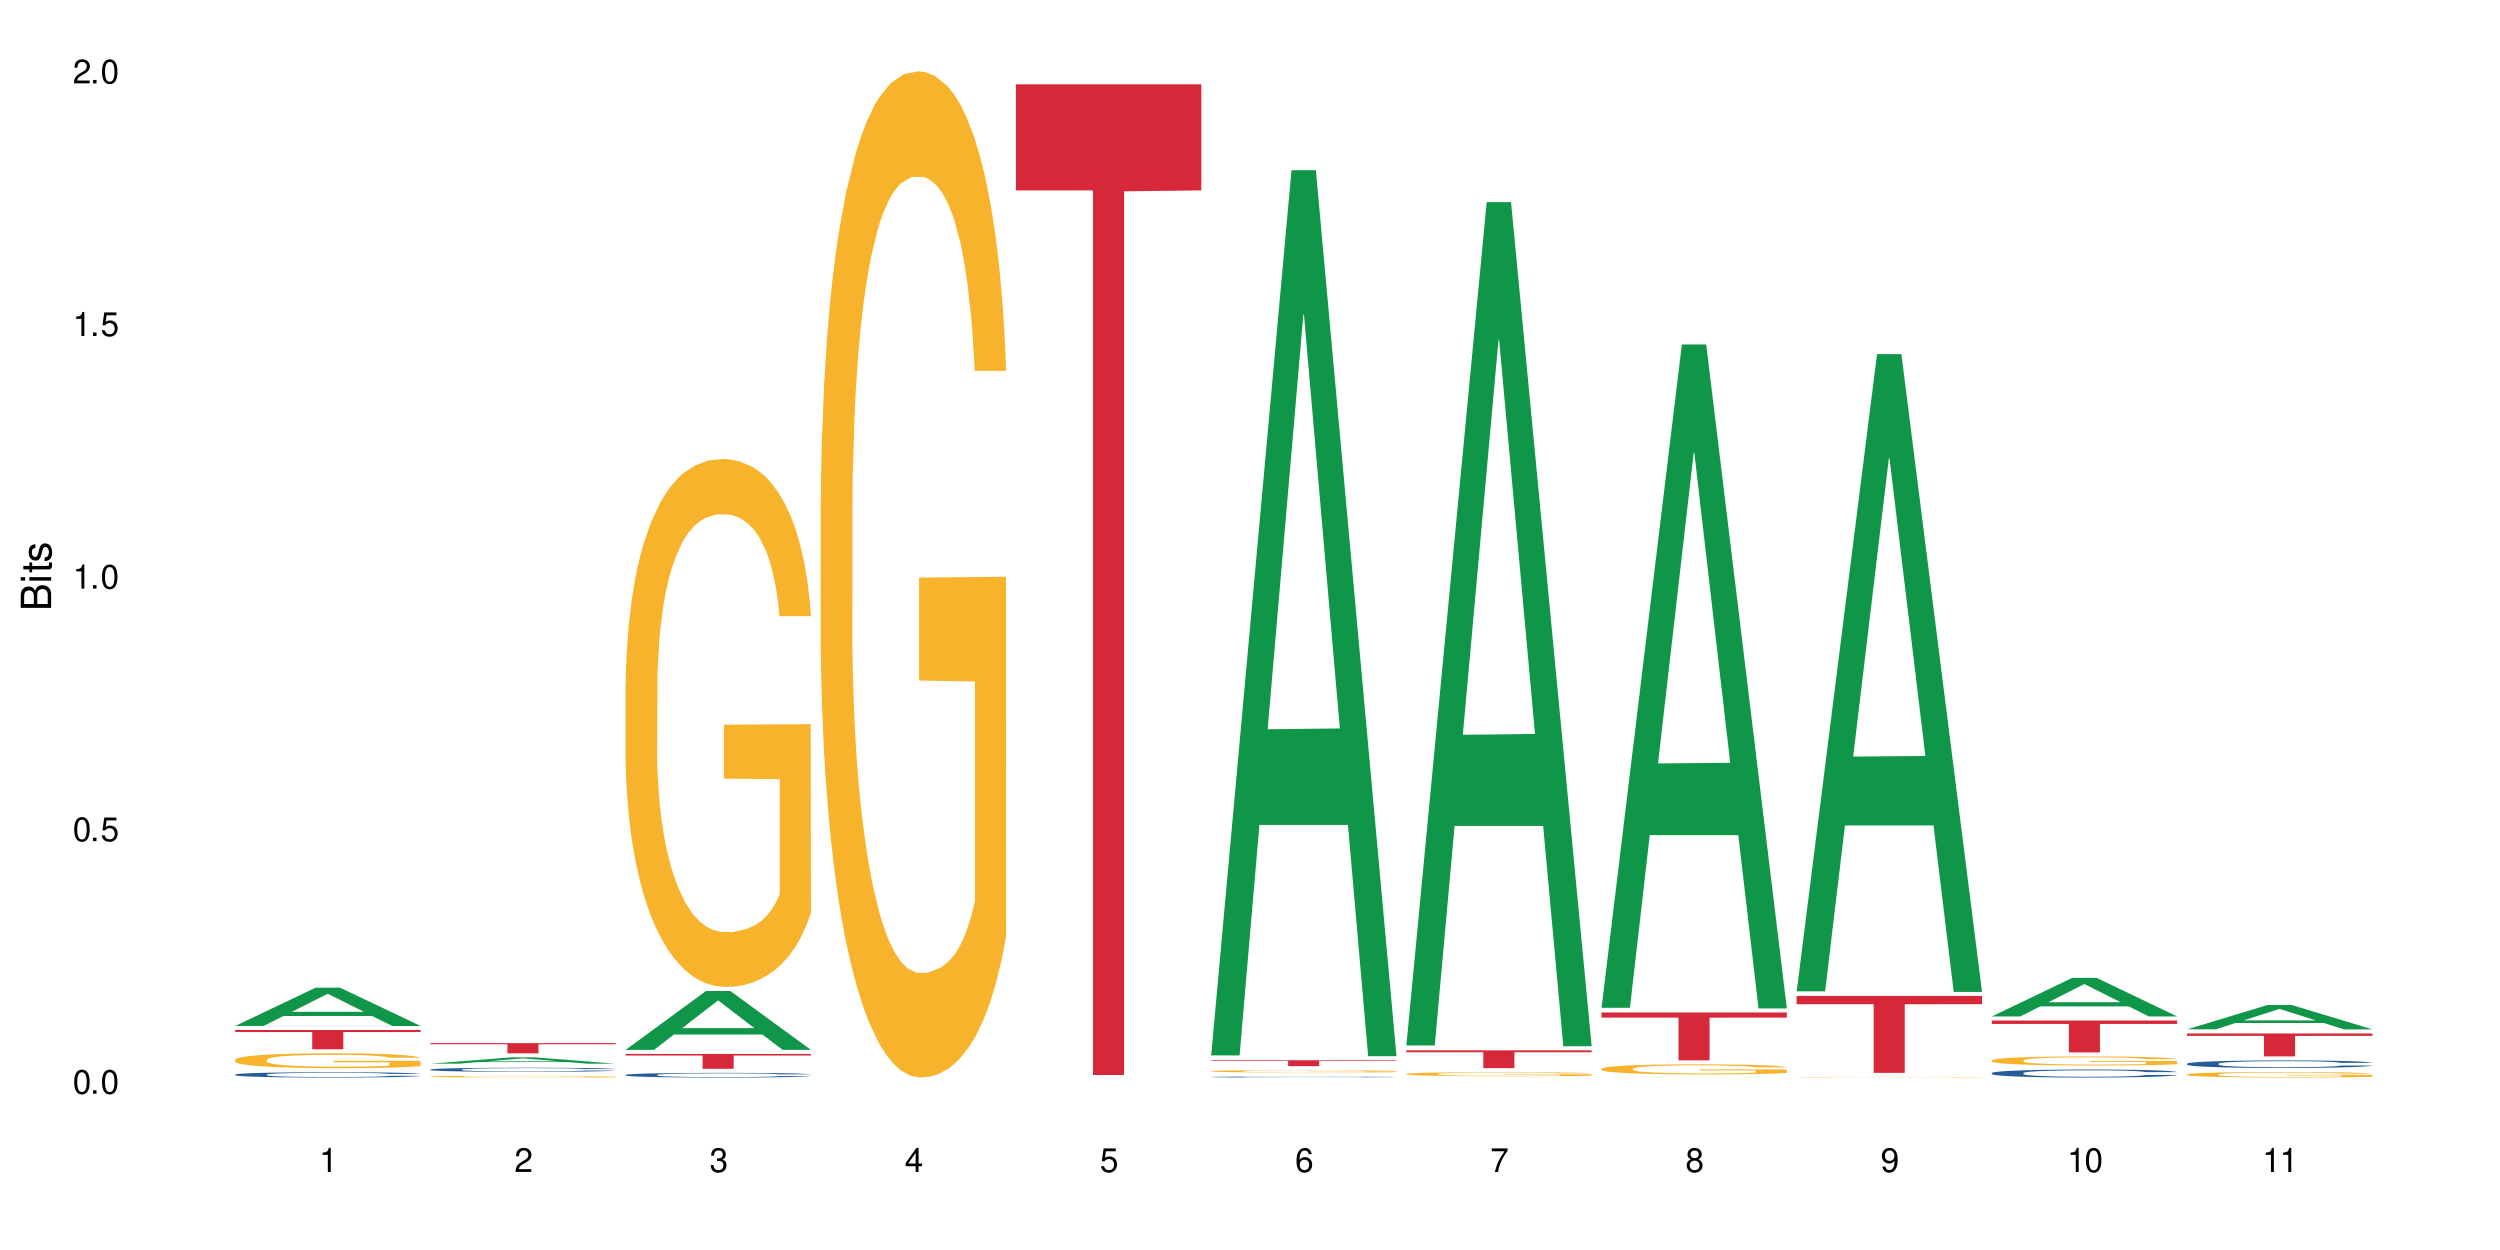 <?xml version="1.0" encoding="UTF-8"?>
<svg xmlns="http://www.w3.org/2000/svg" xmlns:xlink="http://www.w3.org/1999/xlink" width="720" height="360" viewBox="0 0 720 360">
<defs>
<g>
<g id="glyph-0-0">
</g>
<g id="glyph-0-1">
<path d="M 2.641 -6.938 C 2 -6.938 1.422 -6.656 1.078 -6.172 C 0.641 -5.562 0.406 -4.641 0.406 -3.359 C 0.406 -1.016 1.188 0.219 2.641 0.219 C 4.078 0.219 4.859 -1.016 4.859 -3.297 C 4.859 -4.641 4.656 -5.547 4.203 -6.172 C 3.844 -6.656 3.281 -6.938 2.641 -6.938 Z M 2.641 -6.188 C 3.547 -6.188 4 -5.25 4 -3.375 C 4 -1.406 3.562 -0.484 2.625 -0.484 C 1.734 -0.484 1.281 -1.438 1.281 -3.344 C 1.281 -5.25 1.734 -6.188 2.641 -6.188 Z M 2.641 -6.188 "/>
</g>
<g id="glyph-0-2">
<path d="M 1.828 -1 L 0.828 -1 L 0.828 0 L 1.828 0 Z M 1.828 -1 "/>
</g>
<g id="glyph-0-3">
<path d="M 4.562 -6.797 L 1.062 -6.797 L 0.547 -3.094 L 1.328 -3.094 C 1.719 -3.562 2.047 -3.734 2.578 -3.734 C 3.484 -3.734 4.062 -3.109 4.062 -2.094 C 4.062 -1.125 3.484 -0.531 2.578 -0.531 C 1.828 -0.531 1.375 -0.906 1.188 -1.672 L 0.328 -1.672 C 0.453 -1.109 0.547 -0.844 0.75 -0.594 C 1.125 -0.078 1.828 0.219 2.594 0.219 C 3.969 0.219 4.922 -0.781 4.922 -2.219 C 4.922 -3.562 4.031 -4.484 2.719 -4.484 C 2.25 -4.484 1.859 -4.359 1.469 -4.062 L 1.734 -5.969 L 4.562 -5.969 Z M 4.562 -6.797 "/>
</g>
<g id="glyph-0-4">
<path d="M 2.484 -4.938 L 2.484 0 L 3.328 0 L 3.328 -6.938 L 2.766 -6.938 C 2.469 -5.875 2.281 -5.734 0.984 -5.562 L 0.984 -4.938 Z M 2.484 -4.938 "/>
</g>
<g id="glyph-0-5">
<path d="M 4.859 -0.828 L 1.281 -0.828 C 1.359 -1.406 1.672 -1.781 2.5 -2.281 L 3.469 -2.828 C 4.406 -3.344 4.906 -4.062 4.906 -4.906 C 4.906 -5.484 4.672 -6.031 4.266 -6.406 C 3.859 -6.766 3.375 -6.938 2.719 -6.938 C 1.859 -6.938 1.219 -6.625 0.844 -6.031 C 0.609 -5.672 0.5 -5.234 0.484 -4.531 L 1.328 -4.531 C 1.359 -5.016 1.406 -5.281 1.531 -5.516 C 1.75 -5.938 2.188 -6.203 2.703 -6.203 C 3.469 -6.203 4.031 -5.641 4.031 -4.891 C 4.031 -4.344 3.719 -3.859 3.125 -3.516 L 2.234 -3 C 0.812 -2.172 0.406 -1.531 0.328 -0.016 L 4.859 -0.016 Z M 4.859 -0.828 "/>
</g>
<g id="glyph-0-6">
<path d="M 2.125 -3.188 L 2.578 -3.188 C 3.5 -3.188 3.984 -2.766 3.984 -1.922 C 3.984 -1.062 3.469 -0.531 2.594 -0.531 C 1.656 -0.531 1.203 -1 1.156 -2.016 L 0.312 -2.016 C 0.344 -1.453 0.438 -1.094 0.609 -0.781 C 0.953 -0.109 1.625 0.219 2.547 0.219 C 3.953 0.219 4.859 -0.625 4.859 -1.938 C 4.859 -2.828 4.516 -3.297 3.703 -3.594 C 4.344 -3.844 4.656 -4.328 4.656 -5.031 C 4.656 -6.219 3.875 -6.938 2.578 -6.938 C 1.203 -6.938 0.484 -6.172 0.453 -4.703 L 1.297 -4.703 C 1.312 -5.125 1.344 -5.359 1.453 -5.578 C 1.641 -5.969 2.062 -6.203 2.594 -6.203 C 3.344 -6.203 3.797 -5.75 3.797 -5 C 3.797 -4.516 3.609 -4.219 3.25 -4.047 C 3.016 -3.953 2.703 -3.922 2.125 -3.906 Z M 2.125 -3.188 "/>
</g>
<g id="glyph-0-7">
<path d="M 3.141 -1.672 L 3.141 0 L 3.984 0 L 3.984 -1.672 L 4.984 -1.672 L 4.984 -2.438 L 3.984 -2.438 L 3.984 -6.938 L 3.359 -6.938 L 0.266 -2.578 L 0.266 -1.672 Z M 3.141 -2.438 L 1 -2.438 L 3.141 -5.5 Z M 3.141 -2.438 "/>
</g>
<g id="glyph-0-8">
<path d="M 4.781 -5.125 C 4.609 -6.266 3.891 -6.938 2.844 -6.938 C 2.094 -6.938 1.422 -6.578 1.031 -5.953 C 0.594 -5.266 0.406 -4.422 0.406 -3.172 C 0.406 -2 0.578 -1.25 0.984 -0.641 C 1.359 -0.078 1.953 0.219 2.703 0.219 C 3.984 0.219 4.922 -0.75 4.922 -2.094 C 4.922 -3.375 4.062 -4.281 2.844 -4.281 C 2.172 -4.281 1.641 -4.031 1.281 -3.516 C 1.281 -5.234 1.828 -6.188 2.797 -6.188 C 3.391 -6.188 3.797 -5.797 3.938 -5.125 Z M 2.734 -3.531 C 3.547 -3.531 4.062 -2.953 4.062 -2.031 C 4.062 -1.156 3.484 -0.531 2.703 -0.531 C 1.922 -0.531 1.328 -1.188 1.328 -2.078 C 1.328 -2.938 1.906 -3.531 2.734 -3.531 Z M 2.734 -3.531 "/>
</g>
<g id="glyph-0-9">
<path d="M 4.984 -6.797 L 0.438 -6.797 L 0.438 -5.969 L 4.109 -5.969 C 2.5 -3.656 1.828 -2.234 1.328 0 L 2.219 0 C 2.594 -2.172 3.453 -4.047 4.984 -6.094 Z M 4.984 -6.797 "/>
</g>
<g id="glyph-0-10">
<path d="M 3.75 -3.656 C 4.469 -4.094 4.688 -4.438 4.688 -5.078 C 4.688 -6.172 3.844 -6.938 2.641 -6.938 C 1.438 -6.938 0.594 -6.172 0.594 -5.094 C 0.594 -4.438 0.812 -4.094 1.516 -3.656 C 0.734 -3.266 0.359 -2.703 0.359 -1.922 C 0.359 -0.656 1.281 0.219 2.641 0.219 C 3.984 0.219 4.922 -0.656 4.922 -1.922 C 4.922 -2.703 4.531 -3.266 3.75 -3.656 Z M 2.641 -6.188 C 3.359 -6.188 3.812 -5.75 3.812 -5.062 C 3.812 -4.406 3.344 -3.984 2.641 -3.984 C 1.922 -3.984 1.453 -4.406 1.453 -5.078 C 1.453 -5.75 1.922 -6.188 2.641 -6.188 Z M 2.641 -3.266 C 3.484 -3.266 4.062 -2.719 4.062 -1.906 C 4.062 -1.078 3.484 -0.531 2.625 -0.531 C 1.797 -0.531 1.219 -1.094 1.219 -1.906 C 1.219 -2.719 1.781 -3.266 2.641 -3.266 Z M 2.641 -3.266 "/>
</g>
<g id="glyph-0-11">
<path d="M 0.516 -1.578 C 0.672 -0.453 1.406 0.219 2.438 0.219 C 3.188 0.219 3.859 -0.141 4.266 -0.766 C 4.688 -1.453 4.891 -2.297 4.891 -3.547 C 4.891 -4.719 4.703 -5.453 4.312 -6.078 C 3.938 -6.641 3.344 -6.938 2.594 -6.938 C 1.297 -6.938 0.359 -5.969 0.359 -4.625 C 0.359 -3.344 1.234 -2.453 2.453 -2.453 C 3.094 -2.453 3.578 -2.672 4.016 -3.203 C 4 -1.484 3.469 -0.531 2.5 -0.531 C 1.906 -0.531 1.484 -0.906 1.359 -1.578 Z M 2.578 -6.203 C 3.375 -6.203 3.969 -5.531 3.969 -4.641 C 3.969 -3.797 3.391 -3.188 2.547 -3.188 C 1.734 -3.188 1.234 -3.766 1.234 -4.688 C 1.234 -5.562 1.797 -6.203 2.578 -6.203 Z M 2.578 -6.203 "/>
</g>
<g id="glyph-1-0">
</g>
<g id="glyph-1-1">
<path d="M 0 -0.953 L 0 -4.891 C 0 -5.719 -0.234 -6.344 -0.734 -6.797 C -1.188 -7.234 -1.812 -7.469 -2.5 -7.469 C -3.547 -7.469 -4.188 -7 -4.625 -5.875 C -4.984 -6.688 -5.625 -7.094 -6.531 -7.094 C -7.172 -7.094 -7.734 -6.859 -8.141 -6.391 C -8.562 -5.922 -8.75 -5.344 -8.75 -4.5 L -8.75 -0.953 Z M -4.984 -2.062 L -7.766 -2.062 L -7.766 -4.219 C -7.766 -4.844 -7.688 -5.203 -7.453 -5.5 C -7.219 -5.812 -6.859 -5.969 -6.375 -5.969 C -5.891 -5.969 -5.531 -5.812 -5.297 -5.5 C -5.062 -5.203 -4.984 -4.844 -4.984 -4.219 Z M -0.984 -2.062 L -4 -2.062 L -4 -4.781 C -4 -5.766 -3.438 -6.359 -2.484 -6.359 C -1.547 -6.359 -0.984 -5.766 -0.984 -4.781 Z M -0.984 -2.062 "/>
</g>
<g id="glyph-1-2">
<path d="M -6.281 -1.797 L -6.281 -0.797 L 0 -0.797 L 0 -1.797 Z M -8.75 -1.797 L -8.75 -0.797 L -7.484 -0.797 L -7.484 -1.797 Z M -8.75 -1.797 "/>
</g>
<g id="glyph-1-3">
<path d="M -6.281 -3.047 L -6.281 -2.016 L -8.016 -2.016 L -8.016 -1.016 L -6.281 -1.016 L -6.281 -0.172 L -5.469 -0.172 L -5.469 -1.016 L -0.719 -1.016 C -0.078 -1.016 0.281 -1.453 0.281 -2.234 C 0.281 -2.5 0.25 -2.719 0.188 -3.047 L -0.641 -3.047 C -0.609 -2.906 -0.594 -2.766 -0.594 -2.562 C -0.594 -2.141 -0.719 -2.016 -1.156 -2.016 L -5.469 -2.016 L -5.469 -3.047 Z M -6.281 -3.047 "/>
</g>
<g id="glyph-1-4">
<path d="M -4.531 -5.25 C -5.766 -5.25 -6.469 -4.422 -6.469 -2.969 C -6.469 -1.516 -5.719 -0.562 -4.547 -0.562 C -3.562 -0.562 -3.094 -1.062 -2.734 -2.562 L -2.516 -3.484 C -2.344 -4.188 -2.094 -4.469 -1.641 -4.469 C -1.047 -4.469 -0.641 -3.875 -0.641 -3 C -0.641 -2.453 -0.797 -2 -1.062 -1.75 C -1.25 -1.594 -1.422 -1.531 -1.875 -1.469 L -1.875 -0.406 C -0.422 -0.453 0.281 -1.266 0.281 -2.922 C 0.281 -4.5 -0.5 -5.516 -1.719 -5.516 C -2.656 -5.516 -3.172 -4.984 -3.469 -3.734 L -3.703 -2.766 C -3.891 -1.953 -4.156 -1.609 -4.594 -1.609 C -5.188 -1.609 -5.547 -2.125 -5.547 -2.938 C -5.547 -3.75 -5.203 -4.172 -4.531 -4.203 Z M -4.531 -5.25 "/>
</g>
</g>
</defs>
<rect x="-72" y="-36" width="864" height="432" fill="rgb(100%, 100%, 100%)" fill-opacity="1"/>
<path fill-rule="nonzero" fill="rgb(6.275%, 58.824%, 28.235%)" fill-opacity="1" d="M 67.73 295.469 L 67.789 295.461 L 90.895 284.445 L 97.91 284.445 L 121.133 295.48 L 112.973 295.48 L 107.152 292.602 L 81.652 292.602 L 75.945 295.469 L 67.73 295.469 L 84.105 291.41 L 104.816 291.398 L 94.488 286.25 L 94.375 286.238 L 94.262 286.27 L 84.047 291.398 L 84.105 291.41 Z M 67.73 295.469 "/>
<path fill-rule="nonzero" fill="rgb(14.51%, 36.078%, 60%)" fill-opacity="1" d="M 67.73 309.469 L 67.797 309.469 L 67.797 309.434 L 67.992 309.383 L 68.449 309.316 L 68.902 309.27 L 70.074 309.188 L 71.703 309.105 L 73.398 309.047 L 74.633 309.008 L 75.742 308.98 L 78.281 308.93 L 79.91 308.902 L 81.668 308.879 L 83.816 308.855 L 85.379 308.844 L 88.895 308.82 L 91.5 308.809 L 93.52 308.805 L 97.883 308.805 L 100.488 308.812 L 102.375 308.82 L 104.461 308.828 L 106.219 308.844 L 109.281 308.871 L 112.016 308.91 L 113.254 308.934 L 115.207 308.977 L 116.703 309.02 L 117.746 309.055 L 118.918 309.105 L 119.961 309.172 L 120.742 309.242 L 121.133 309.301 L 112.016 309.301 L 111.559 309.246 L 111.039 309.203 L 110.062 309.145 L 109.086 309.105 L 107.715 309.062 L 106.48 309.039 L 104.785 309.012 L 103.289 308.996 L 101.727 308.98 L 100.227 308.973 L 97.363 308.965 L 94.039 308.965 L 92.805 308.969 L 90.262 308.98 L 88.895 308.988 L 86.941 309.008 L 85.574 309.027 L 83.945 309.055 L 82.84 309.078 L 81.473 309.113 L 80.496 309.145 L 79.387 309.191 L 78.738 309.227 L 78.152 309.266 L 77.629 309.312 L 77.238 309.359 L 76.977 309.414 L 76.848 309.465 L 76.848 309.68 L 76.977 309.73 L 77.305 309.789 L 78.152 309.875 L 79.387 309.949 L 80.82 310.008 L 82.188 310.047 L 82.969 310.066 L 84.012 310.09 L 85.641 310.117 L 87.984 310.145 L 89.352 310.156 L 91.438 310.168 L 93.586 310.172 L 96.449 310.172 L 98.988 310.168 L 100.684 310.16 L 102.441 310.148 L 104.852 310.125 L 106.348 310.105 L 107.652 310.078 L 108.629 310.051 L 109.281 310.027 L 110.258 309.984 L 111.039 309.938 L 111.625 309.891 L 112.016 309.84 L 121.133 309.84 L 120.742 309.898 L 120.156 309.953 L 119.57 309.992 L 118.656 310.039 L 117.613 310.086 L 116.117 310.133 L 114.879 310.164 L 113.254 310.199 L 111.754 310.227 L 110.125 310.25 L 107.715 310.277 L 106.152 310.293 L 104.461 310.305 L 102.441 310.316 L 99.902 310.324 L 97.168 310.332 L 94.625 310.332 L 91.891 310.328 L 89.871 310.324 L 87.203 310.312 L 83.883 310.285 L 81.473 310.262 L 79.582 310.234 L 77.957 310.207 L 76.133 310.168 L 73.789 310.105 L 72.355 310.059 L 71.379 310.02 L 70.27 309.965 L 69.488 309.918 L 68.578 309.84 L 67.926 309.738 L 67.73 309.664 Z M 67.73 309.469 "/>
<path fill-rule="nonzero" fill="rgb(96.863%, 70.196%, 16.863%)" fill-opacity="1" d="M 67.73 305.184 L 67.797 305.18 L 67.797 305.102 L 68.055 304.926 L 68.707 304.684 L 69.555 304.484 L 70.465 304.324 L 71.051 304.242 L 72.027 304.125 L 72.875 304.039 L 75.023 303.863 L 77.762 303.699 L 79.258 303.629 L 80.949 303.562 L 83.359 303.488 L 84.469 303.457 L 87.855 303.395 L 91.695 303.355 L 95.93 303.344 L 97.883 303.348 L 100.555 303.363 L 104.199 303.406 L 106.285 303.445 L 107.91 303.488 L 109.605 303.539 L 111.688 303.617 L 113.645 303.711 L 115.207 303.805 L 116.77 303.922 L 118.07 304.047 L 119.18 304.184 L 120.156 304.352 L 120.742 304.488 L 121.133 304.625 L 112.078 304.625 L 111.559 304.488 L 110.973 304.383 L 109.996 304.25 L 109.02 304.156 L 108.043 304.082 L 106.219 303.98 L 104.656 303.918 L 102.703 303.863 L 100.812 303.828 L 98.664 303.805 L 97.363 303.797 L 93.91 303.797 L 90.785 303.824 L 88.961 303.855 L 87.66 303.887 L 85.836 303.945 L 84.727 303.992 L 84.078 304.023 L 82.125 304.145 L 80.82 304.254 L 80.105 304.328 L 79.191 304.449 L 78.543 304.555 L 77.824 304.711 L 77.434 304.828 L 76.914 305.094 L 76.848 305.801 L 77.043 305.949 L 77.434 306.113 L 77.957 306.254 L 78.738 306.402 L 79.52 306.516 L 80.887 306.668 L 82.059 306.77 L 82.969 306.836 L 84.727 306.945 L 85.445 306.98 L 87.137 307.051 L 88.895 307.105 L 91.047 307.152 L 92.672 307.176 L 95.277 307.195 L 98.598 307.195 L 102.508 307.172 L 104.98 307.141 L 106.676 307.109 L 107.781 307.082 L 109.148 307.039 L 110.125 307 L 111.039 306.957 L 112.145 306.887 L 112.145 305.949 L 96.059 305.945 L 96.059 305.508 L 121.066 305.504 L 121.133 307.039 L 119.766 307.145 L 118.07 307.246 L 116.441 307.324 L 114.75 307.391 L 112.34 307.465 L 110.387 307.512 L 107.391 307.566 L 104.656 307.602 L 101.789 307.625 L 99.25 307.637 L 96.254 307.641 L 93.586 307.633 L 90.719 307.609 L 88.441 307.578 L 86.355 307.539 L 84.273 307.488 L 81.668 307.406 L 79.973 307.34 L 78.215 307.258 L 76.457 307.16 L 74.895 307.055 L 73.852 306.973 L 72.812 306.875 L 71.703 306.758 L 70.66 306.625 L 69.879 306.504 L 69.164 306.367 L 68.645 306.238 L 68.121 306.062 L 67.859 305.918 L 67.73 305.797 Z M 67.73 305.184 "/>
<path fill-rule="nonzero" fill="rgb(83.922%, 15.686%, 22.353%)" fill-opacity="1" d="M 67.73 296.645 L 121.133 296.645 L 121.133 297.238 L 98.875 297.242 L 98.875 302.18 L 89.922 302.18 L 89.922 297.246 L 89.793 297.238 L 67.73 297.238 Z M 67.73 296.645 "/>
<path fill-rule="nonzero" fill="rgb(6.275%, 58.824%, 28.235%)" fill-opacity="1" d="M 123.941 306.34 L 124 306.34 L 147.105 304.52 L 154.125 304.52 L 177.344 306.344 L 169.184 306.344 L 163.367 305.867 L 137.863 305.867 L 132.156 306.34 L 123.941 306.34 L 140.316 305.672 L 161.027 305.668 L 150.699 304.816 L 150.586 304.816 L 150.473 304.82 L 140.258 305.668 L 140.316 305.672 Z M 123.941 306.34 "/>
<path fill-rule="nonzero" fill="rgb(14.51%, 36.078%, 60%)" fill-opacity="1" d="M 123.941 308.02 L 124.008 308.02 L 124.008 307.992 L 124.203 307.953 L 124.66 307.898 L 125.113 307.863 L 126.285 307.801 L 127.914 307.738 L 129.609 307.691 L 130.844 307.664 L 131.953 307.645 L 134.492 307.602 L 136.121 307.582 L 137.879 307.562 L 140.027 307.547 L 141.59 307.535 L 145.109 307.52 L 147.711 307.512 L 149.73 307.508 L 154.094 307.508 L 156.699 307.512 L 158.59 307.516 L 160.672 307.527 L 162.43 307.535 L 165.492 307.559 L 168.227 307.59 L 169.465 307.605 L 171.418 307.641 L 172.914 307.672 L 173.957 307.699 L 175.129 307.738 L 176.172 307.789 L 176.953 307.844 L 177.344 307.891 L 168.227 307.891 L 167.77 307.848 L 167.25 307.812 L 166.273 307.77 L 165.297 307.738 L 163.93 307.707 L 162.691 307.688 L 160.996 307.664 L 159.5 307.652 L 157.938 307.645 L 156.438 307.637 L 153.574 307.629 L 150.254 307.629 L 149.016 307.633 L 146.477 307.641 L 145.109 307.648 L 143.152 307.664 L 141.785 307.676 L 140.156 307.699 L 139.051 307.719 L 137.684 307.746 L 136.707 307.77 L 135.598 307.805 L 134.949 307.832 L 134.363 307.863 L 133.84 307.898 L 133.449 307.938 L 133.191 307.977 L 133.059 308.016 L 133.059 308.18 L 133.191 308.219 L 133.516 308.266 L 134.363 308.332 L 135.598 308.387 L 137.031 308.434 L 138.398 308.465 L 139.18 308.48 L 140.223 308.496 L 141.852 308.52 L 144.195 308.543 L 145.562 308.551 L 147.648 308.559 L 149.797 308.562 L 152.66 308.562 L 155.203 308.559 L 156.895 308.555 L 158.652 308.543 L 161.062 308.527 L 162.559 308.508 L 163.863 308.488 L 164.84 308.469 L 165.492 308.449 L 166.469 308.418 L 167.25 308.379 L 167.836 308.344 L 168.227 308.305 L 177.344 308.305 L 176.953 308.348 L 176.367 308.391 L 175.781 308.422 L 174.867 308.461 L 173.828 308.492 L 172.328 308.531 L 171.09 308.555 L 169.465 308.582 L 167.965 308.605 L 166.336 308.621 L 163.93 308.645 L 162.363 308.652 L 160.672 308.664 L 158.652 308.672 L 156.113 308.68 L 153.379 308.684 L 148.102 308.684 L 146.086 308.68 L 143.414 308.668 L 140.094 308.648 L 137.684 308.629 L 135.793 308.609 L 134.168 308.586 L 132.344 308.559 L 130 308.512 L 128.566 308.473 L 127.59 308.445 L 126.48 308.402 L 125.699 308.363 L 124.789 308.305 L 124.137 308.227 L 123.941 308.168 Z M 123.941 308.02 "/>
<path fill-rule="nonzero" fill="rgb(96.863%, 70.196%, 16.863%)" fill-opacity="1" d="M 123.941 310.055 L 124.008 310.055 L 124.008 310.047 L 124.27 310.027 L 124.918 310 L 125.766 309.977 L 126.676 309.961 L 127.266 309.949 L 128.242 309.938 L 129.086 309.926 L 131.234 309.906 L 133.973 309.891 L 135.469 309.883 L 137.164 309.875 L 139.57 309.863 L 140.68 309.863 L 144.066 309.855 L 147.906 309.852 L 152.141 309.848 L 154.094 309.852 L 156.766 309.852 L 160.41 309.855 L 162.496 309.859 L 164.125 309.863 L 165.816 309.871 L 167.902 309.879 L 169.855 309.891 L 172.98 309.914 L 174.281 309.93 L 175.391 309.945 L 176.367 309.961 L 176.953 309.977 L 177.344 309.992 L 168.293 309.992 L 167.77 309.977 L 167.184 309.965 L 165.23 309.941 L 164.254 309.934 L 162.43 309.922 L 160.867 309.914 L 158.914 309.906 L 157.023 309.902 L 154.875 309.902 L 153.574 309.898 L 150.121 309.898 L 146.996 309.902 L 145.172 309.906 L 143.871 309.91 L 142.047 309.918 L 140.941 309.922 L 140.289 309.926 L 138.336 309.938 L 137.031 309.953 L 136.316 309.961 L 135.402 309.973 L 134.754 309.984 L 134.035 310.004 L 133.645 310.016 L 133.125 310.047 L 133.059 310.125 L 133.254 310.141 L 133.645 310.16 L 134.168 310.176 L 135.73 310.207 L 137.098 310.223 L 138.27 310.234 L 139.18 310.242 L 140.941 310.254 L 141.656 310.258 L 143.348 310.266 L 145.109 310.273 L 147.258 310.277 L 148.883 310.281 L 158.719 310.281 L 161.191 310.277 L 162.887 310.273 L 163.992 310.27 L 165.359 310.266 L 166.336 310.262 L 167.25 310.254 L 168.355 310.246 L 168.355 310.141 L 152.27 310.141 L 152.27 310.094 L 177.277 310.094 L 177.344 310.266 L 175.977 310.277 L 174.281 310.289 L 172.656 310.297 L 170.961 310.305 L 168.551 310.312 L 166.598 310.316 L 163.602 310.324 L 160.867 310.328 L 158 310.332 L 149.797 310.332 L 146.93 310.328 L 144.652 310.324 L 142.566 310.32 L 140.484 310.316 L 137.879 310.305 L 136.188 310.297 L 134.426 310.289 L 132.668 310.277 L 131.105 310.266 L 130.062 310.258 L 129.023 310.246 L 127.914 310.234 L 126.871 310.219 L 126.09 310.203 L 125.375 310.188 L 124.855 310.176 L 124.332 310.156 L 124.074 310.141 L 123.941 310.125 Z M 123.941 310.055 "/>
<path fill-rule="nonzero" fill="rgb(83.922%, 15.686%, 22.353%)" fill-opacity="1" d="M 123.941 300.43 L 177.344 300.43 L 177.344 300.742 L 155.086 300.746 L 155.086 303.355 L 146.133 303.355 L 146.133 300.75 L 146.004 300.742 L 123.941 300.742 Z M 123.941 300.43 "/>
<path fill-rule="nonzero" fill="rgb(6.275%, 58.824%, 28.235%)" fill-opacity="1" d="M 180.152 302.355 L 180.211 302.34 L 203.316 285.406 L 210.336 285.406 L 233.555 302.371 L 225.395 302.371 L 219.578 297.945 L 194.074 297.945 L 188.371 302.355 L 180.152 302.355 L 196.527 296.113 L 217.238 296.094 L 206.91 288.176 L 206.797 288.16 L 206.684 288.211 L 196.473 296.094 L 196.527 296.113 Z M 180.152 302.355 "/>
<path fill-rule="nonzero" fill="rgb(14.51%, 36.078%, 60%)" fill-opacity="1" d="M 180.152 309.57 L 180.219 309.57 L 180.219 309.543 L 180.414 309.496 L 180.871 309.434 L 181.324 309.395 L 182.5 309.32 L 184.125 309.254 L 185.82 309.199 L 187.059 309.164 L 188.164 309.141 L 190.703 309.098 L 192.332 309.074 L 194.09 309.051 L 196.238 309.031 L 197.801 309.02 L 201.32 309 L 203.922 308.988 L 205.941 308.984 L 210.305 308.984 L 212.91 308.992 L 214.801 308.996 L 216.883 309.008 L 218.641 309.02 L 221.703 309.047 L 224.438 309.078 L 225.676 309.098 L 227.629 309.137 L 229.125 309.176 L 230.168 309.207 L 231.34 309.254 L 232.383 309.309 L 233.164 309.371 L 233.555 309.422 L 224.438 309.422 L 223.98 309.375 L 223.461 309.336 L 222.484 309.285 L 221.508 309.25 L 220.141 309.215 L 218.902 309.191 L 217.207 309.168 L 215.711 309.152 L 214.148 309.141 L 212.648 309.133 L 209.785 309.125 L 206.465 309.125 L 205.227 309.129 L 202.688 309.141 L 201.32 309.148 L 199.363 309.164 L 197.996 309.18 L 196.371 309.207 L 195.262 309.227 L 193.895 309.258 L 192.918 309.285 L 191.812 309.328 L 191.16 309.359 L 190.574 309.391 L 190.051 309.434 L 189.66 309.477 L 189.402 309.523 L 189.27 309.566 L 189.27 309.758 L 189.402 309.801 L 189.727 309.852 L 190.574 309.926 L 191.812 309.992 L 193.242 310.043 L 194.609 310.082 L 195.395 310.098 L 196.434 310.117 L 198.062 310.145 L 200.406 310.168 L 201.773 310.176 L 203.859 310.188 L 206.008 310.191 L 208.875 310.191 L 211.414 310.188 L 213.105 310.18 L 214.863 310.172 L 217.273 310.148 L 218.773 310.129 L 220.074 310.105 L 221.051 310.082 L 221.703 310.062 L 222.68 310.027 L 223.461 309.984 L 224.047 309.941 L 224.438 309.898 L 233.555 309.898 L 233.164 309.949 L 232.578 309.996 L 231.992 310.031 L 231.082 310.074 L 230.039 310.113 L 228.539 310.156 L 227.305 310.184 L 225.676 310.215 L 224.176 310.238 L 222.551 310.262 L 220.141 310.285 L 218.578 310.297 L 216.883 310.309 L 214.863 310.316 L 212.324 310.328 L 209.59 310.332 L 207.051 310.332 L 204.316 310.328 L 202.297 310.324 L 199.625 310.312 L 196.305 310.293 L 193.895 310.27 L 192.008 310.246 L 190.379 310.219 L 188.555 310.188 L 186.211 310.133 L 184.777 310.09 L 183.801 310.059 L 182.695 310.008 L 181.914 309.965 L 181 309.898 L 180.348 309.809 L 180.152 309.742 Z M 180.152 309.57 "/>
<path fill-rule="nonzero" fill="rgb(96.863%, 70.196%, 16.863%)" fill-opacity="1" d="M 180.152 197.316 L 180.219 197.18 L 180.219 194.402 L 180.48 188.152 L 181.129 179.543 L 181.977 172.461 L 182.891 166.906 L 183.477 163.992 L 184.453 159.824 L 185.297 156.77 L 187.449 150.523 L 190.184 144.691 L 191.68 142.191 L 193.375 139.832 L 195.785 137.191 L 196.891 136.219 L 200.277 134 L 204.121 132.609 L 208.352 132.191 L 210.305 132.332 L 212.977 132.887 L 216.621 134.414 L 218.707 135.805 L 220.336 137.191 L 222.027 138.996 L 224.113 141.773 L 226.066 145.105 L 227.629 148.438 L 229.191 152.605 L 230.492 157.047 L 231.602 161.91 L 232.578 167.742 L 233.164 172.602 L 233.555 177.461 L 224.504 177.461 L 223.98 172.602 L 223.395 168.852 L 222.418 164.27 L 221.441 160.938 L 220.465 158.297 L 218.641 154.688 L 217.078 152.465 L 215.125 150.523 L 213.238 149.273 L 211.086 148.438 L 209.785 148.16 L 206.332 148.16 L 203.207 149.133 L 201.383 150.246 L 200.082 151.355 L 198.258 153.438 L 197.152 155.105 L 196.5 156.215 L 194.547 160.52 L 193.242 164.406 L 192.527 167.047 L 191.617 171.211 L 190.965 174.961 L 190.246 180.516 L 189.855 184.68 L 189.336 194.125 L 189.27 219.117 L 189.465 224.395 L 189.855 230.086 L 190.379 235.086 L 191.16 240.363 L 191.941 244.391 L 193.309 249.805 L 194.48 253.414 L 195.395 255.777 L 197.152 259.523 L 197.867 260.773 L 199.562 263.273 L 201.32 265.219 L 203.469 266.883 L 205.098 267.719 L 207.699 268.41 L 211.023 268.41 L 214.93 267.578 L 217.402 266.469 L 219.098 265.355 L 220.203 264.383 L 221.57 262.855 L 222.551 261.469 L 223.461 259.941 L 224.566 257.582 L 224.566 224.395 L 208.484 224.254 L 208.484 208.703 L 233.488 208.562 L 233.555 262.855 L 232.188 266.605 L 230.492 270.215 L 228.867 272.992 L 227.172 275.355 L 224.762 277.992 L 222.809 279.66 L 219.812 281.602 L 217.078 282.852 L 214.215 283.688 L 211.672 284.102 L 208.68 284.242 L 206.008 283.965 L 203.141 283.129 L 200.863 282.02 L 198.777 280.633 L 196.695 278.824 L 194.09 275.91 L 192.398 273.551 L 190.641 270.633 L 188.879 267.16 L 187.316 263.414 L 186.277 260.496 L 185.234 257.164 L 184.125 253 L 183.086 248.277 L 182.305 243.973 L 181.586 239.113 L 181.066 234.531 L 180.543 228.281 L 180.285 223.281 L 180.152 218.977 Z M 180.152 197.316 "/>
<path fill-rule="nonzero" fill="rgb(83.922%, 15.686%, 22.353%)" fill-opacity="1" d="M 180.152 303.535 L 233.555 303.535 L 233.555 303.996 L 211.301 304 L 211.301 307.824 L 202.344 307.824 L 202.344 304.004 L 202.215 303.996 L 180.152 303.996 Z M 180.152 303.535 "/>
<path fill-rule="nonzero" fill="rgb(96.863%, 70.196%, 16.863%)" fill-opacity="1" d="M 236.367 144.652 L 236.43 144.387 L 236.43 139.094 L 236.691 127.184 L 237.344 110.777 L 238.188 97.277 L 239.102 86.691 L 239.688 81.133 L 240.664 73.195 L 241.512 67.371 L 243.66 55.461 L 246.395 44.348 L 247.891 39.582 L 249.586 35.082 L 251.996 30.055 L 253.102 28.203 L 256.488 23.965 L 260.332 21.32 L 264.562 20.527 L 266.516 20.789 L 269.188 21.848 L 272.836 24.762 L 274.918 27.406 L 276.547 30.055 L 278.238 33.496 L 280.324 38.789 L 282.277 45.141 L 283.84 51.492 L 285.402 59.43 L 286.707 67.902 L 287.812 77.164 L 288.789 88.281 L 289.375 97.543 L 289.766 106.805 L 280.715 106.805 L 280.191 97.543 L 279.605 90.398 L 278.629 81.664 L 277.652 75.312 L 276.676 70.281 L 274.852 63.402 L 273.289 59.168 L 271.336 55.461 L 269.449 53.078 L 267.301 51.492 L 265.996 50.961 L 262.543 50.961 L 259.418 52.816 L 257.594 54.934 L 256.293 57.051 L 254.469 61.02 L 253.363 64.195 L 252.711 66.312 L 250.758 74.516 L 249.457 81.93 L 248.738 86.957 L 247.828 94.898 L 247.176 102.043 L 246.461 112.629 L 246.07 120.57 L 245.547 138.566 L 245.484 186.207 L 245.68 196.262 L 246.07 207.113 L 246.59 216.641 L 247.371 226.699 L 248.152 234.375 L 249.52 244.695 L 250.691 251.578 L 251.605 256.078 L 253.363 263.223 L 254.078 265.605 L 255.773 270.367 L 257.531 274.074 L 259.68 277.25 L 261.309 278.836 L 263.914 280.16 L 267.234 280.16 L 271.141 278.574 L 273.617 276.457 L 275.309 274.34 L 276.418 272.484 L 277.785 269.574 L 278.762 266.926 L 279.672 264.016 L 280.781 259.516 L 280.781 196.262 L 264.695 195.996 L 264.695 166.355 L 289.699 166.09 L 289.766 269.574 L 288.398 276.719 L 286.707 283.602 L 285.078 288.895 L 283.383 293.395 L 280.977 298.422 L 279.02 301.598 L 276.023 305.305 L 273.289 307.688 L 270.426 309.273 L 267.887 310.066 L 264.891 310.332 L 262.219 309.805 L 259.355 308.215 L 257.074 306.098 L 254.992 303.453 L 252.906 300.012 L 250.301 294.453 L 248.609 289.953 L 246.852 284.395 L 245.094 277.777 L 243.527 270.633 L 242.488 265.074 L 241.445 258.723 L 240.34 250.781 L 239.297 241.785 L 238.516 233.578 L 237.797 224.316 L 237.277 215.582 L 236.758 203.672 L 236.496 194.145 L 236.367 185.941 Z M 236.367 144.652 "/>
<path fill-rule="nonzero" fill="rgb(83.922%, 15.686%, 22.353%)" fill-opacity="1" d="M 292.578 24.293 L 345.977 24.293 L 345.977 54.832 L 323.723 55.102 L 323.723 309.594 L 314.77 309.594 L 314.77 55.367 L 314.637 54.832 L 292.578 54.832 Z M 292.578 24.293 "/>
<path fill-rule="nonzero" fill="rgb(6.275%, 58.824%, 28.235%)" fill-opacity="1" d="M 348.789 303.953 L 348.844 303.715 L 371.953 49.012 L 378.969 49.012 L 402.188 304.191 L 394.031 304.191 L 388.211 237.582 L 362.711 237.582 L 357.004 303.953 L 348.789 303.953 L 365.164 210.027 L 385.871 209.789 L 375.547 90.703 L 375.434 90.465 L 375.316 91.184 L 365.105 209.789 L 365.164 210.027 Z M 348.789 303.953 "/>
<path fill-rule="nonzero" fill="rgb(14.51%, 36.078%, 60%)" fill-opacity="1" d="M 348.789 310.172 L 348.852 310.172 L 348.852 310.164 L 349.051 310.152 L 349.504 310.141 L 349.961 310.133 L 351.133 310.117 L 352.762 310.102 L 354.453 310.09 L 355.691 310.086 L 356.797 310.078 L 359.34 310.07 L 360.965 310.062 L 362.727 310.059 L 364.875 310.055 L 366.438 310.051 L 369.953 310.047 L 383.434 310.047 L 385.52 310.051 L 387.277 310.051 L 390.336 310.059 L 393.07 310.066 L 394.309 310.07 L 396.262 310.078 L 397.762 310.086 L 398.805 310.094 L 399.977 310.102 L 401.016 310.113 L 401.797 310.129 L 402.188 310.141 L 393.07 310.141 L 392.617 310.129 L 392.094 310.121 L 391.117 310.109 L 390.141 310.102 L 388.773 310.094 L 387.535 310.09 L 385.844 310.086 L 384.344 310.082 L 382.781 310.078 L 381.285 310.078 L 378.418 310.074 L 375.098 310.074 L 373.859 310.078 L 371.32 310.078 L 369.953 310.082 L 368 310.082 L 366.633 310.086 L 365.004 310.094 L 363.898 310.098 L 362.531 310.105 L 361.551 310.109 L 360.445 310.117 L 359.793 310.125 L 359.207 310.133 L 358.688 310.141 L 358.297 310.148 L 358.035 310.16 L 357.906 310.168 L 357.906 310.211 L 358.035 310.219 L 358.363 310.23 L 359.207 310.246 L 360.445 310.262 L 361.879 310.27 L 363.246 310.277 L 364.027 310.281 L 365.07 310.285 L 366.695 310.293 L 369.043 310.297 L 370.41 310.301 L 381.742 310.301 L 383.5 310.297 L 385.91 310.293 L 387.406 310.289 L 388.707 310.285 L 389.688 310.281 L 390.336 310.273 L 391.312 310.266 L 392.094 310.258 L 392.68 310.25 L 393.07 310.238 L 402.188 310.238 L 401.797 310.25 L 401.211 310.262 L 400.625 310.27 L 399.715 310.277 L 398.672 310.285 L 397.176 310.297 L 395.938 310.301 L 394.309 310.309 L 392.812 310.312 L 391.184 310.316 L 388.773 310.32 L 387.211 310.324 L 385.52 310.328 L 383.5 310.328 L 380.961 310.332 L 370.93 310.332 L 368.262 310.328 L 364.938 310.324 L 362.531 310.32 L 360.641 310.312 L 359.012 310.309 L 357.188 310.301 L 354.844 310.289 L 353.41 310.281 L 352.434 310.273 L 351.328 310.262 L 350.547 310.254 L 349.637 310.238 L 348.984 310.223 L 348.789 310.207 Z M 348.789 310.172 "/>
<path fill-rule="nonzero" fill="rgb(96.863%, 70.196%, 16.863%)" fill-opacity="1" d="M 348.789 308.496 L 348.852 308.496 L 348.852 308.484 L 349.113 308.457 L 349.766 308.418 L 350.613 308.387 L 351.523 308.363 L 352.109 308.348 L 353.086 308.332 L 353.934 308.316 L 356.082 308.289 L 358.816 308.266 L 360.316 308.254 L 362.008 308.242 L 364.418 308.23 L 365.523 308.227 L 368.91 308.215 L 372.754 308.211 L 376.988 308.207 L 378.941 308.211 L 381.609 308.211 L 385.258 308.219 L 387.34 308.223 L 388.969 308.23 L 390.664 308.238 L 392.746 308.25 L 394.699 308.266 L 396.262 308.281 L 397.824 308.301 L 399.129 308.32 L 400.234 308.34 L 401.211 308.367 L 401.797 308.387 L 402.188 308.41 L 393.137 308.41 L 392.617 308.387 L 392.031 308.371 L 391.055 308.352 L 390.078 308.336 L 389.098 308.324 L 387.277 308.309 L 385.715 308.297 L 383.758 308.289 L 381.871 308.285 L 379.723 308.281 L 374.969 308.281 L 371.844 308.285 L 370.02 308.289 L 368.715 308.293 L 366.891 308.301 L 365.785 308.309 L 365.133 308.316 L 363.18 308.336 L 361.879 308.352 L 361.16 308.363 L 360.25 308.383 L 359.598 308.398 L 358.883 308.422 L 358.492 308.441 L 357.969 308.484 L 357.906 308.594 L 358.102 308.617 L 358.492 308.641 L 359.012 308.664 L 359.793 308.688 L 360.574 308.707 L 361.941 308.73 L 363.117 308.746 L 364.027 308.758 L 365.785 308.773 L 366.5 308.777 L 368.195 308.789 L 369.953 308.797 L 372.102 308.805 L 373.73 308.809 L 376.336 308.812 L 379.656 308.812 L 383.562 308.809 L 386.039 308.805 L 387.73 308.797 L 388.84 308.793 L 390.207 308.789 L 391.184 308.781 L 392.094 308.773 L 393.203 308.766 L 393.203 308.617 L 377.117 308.617 L 377.117 308.547 L 402.125 308.547 L 402.188 308.789 L 400.82 308.805 L 399.129 308.82 L 397.5 308.832 L 395.809 308.844 L 393.398 308.855 L 391.445 308.863 L 388.449 308.871 L 385.715 308.875 L 382.848 308.879 L 380.309 308.883 L 377.312 308.883 L 374.641 308.879 L 371.777 308.879 L 369.496 308.871 L 367.414 308.867 L 365.328 308.859 L 362.727 308.844 L 361.031 308.836 L 357.516 308.805 L 355.953 308.789 L 354.91 308.777 L 353.867 308.762 L 352.762 308.742 L 351.719 308.723 L 350.938 308.703 L 350.223 308.684 L 349.699 308.66 L 349.18 308.633 L 348.918 308.613 L 348.789 308.594 Z M 348.789 308.496 "/>
<path fill-rule="nonzero" fill="rgb(83.922%, 15.686%, 22.353%)" fill-opacity="1" d="M 348.789 305.355 L 402.188 305.355 L 402.188 305.535 L 379.934 305.539 L 379.934 307.043 L 370.98 307.043 L 370.98 305.539 L 370.848 305.535 L 348.789 305.535 Z M 348.789 305.355 "/>
<path fill-rule="nonzero" fill="rgb(6.275%, 58.824%, 28.235%)" fill-opacity="1" d="M 405 301.102 L 405.059 300.871 L 428.164 58.211 L 435.18 58.211 L 458.402 301.328 L 450.242 301.328 L 444.422 237.867 L 418.922 237.867 L 413.215 301.102 L 405 301.102 L 421.375 211.613 L 442.082 211.387 L 431.758 97.934 L 431.645 97.703 L 431.527 98.391 L 421.316 211.387 L 421.375 211.613 Z M 405 301.102 "/>
<path fill-rule="nonzero" fill="rgb(96.863%, 70.196%, 16.863%)" fill-opacity="1" d="M 405 309.289 L 405.066 309.289 L 405.066 309.27 L 405.324 309.219 L 405.977 309.156 L 406.824 309.102 L 407.734 309.059 L 408.32 309.035 L 409.297 309.004 L 410.145 308.98 L 412.293 308.93 L 415.027 308.887 L 416.527 308.867 L 418.219 308.848 L 420.629 308.828 L 421.738 308.82 L 425.121 308.805 L 428.965 308.793 L 433.199 308.789 L 435.152 308.793 L 437.82 308.797 L 441.469 308.809 L 443.551 308.816 L 445.18 308.828 L 446.875 308.844 L 448.957 308.863 L 450.91 308.891 L 452.473 308.914 L 454.039 308.949 L 455.34 308.98 L 456.445 309.02 L 457.426 309.062 L 458.012 309.102 L 458.402 309.137 L 449.348 309.137 L 448.828 309.102 L 448.242 309.07 L 447.266 309.035 L 446.289 309.012 L 445.312 308.992 L 443.488 308.965 L 441.926 308.945 L 439.973 308.93 L 438.082 308.922 L 435.934 308.914 L 431.18 308.914 L 428.055 308.922 L 426.23 308.93 L 424.926 308.938 L 423.105 308.953 L 421.996 308.965 L 421.348 308.977 L 419.391 309.008 L 418.09 309.039 L 417.375 309.059 L 416.461 309.09 L 415.809 309.121 L 415.094 309.16 L 414.703 309.195 L 414.184 309.266 L 414.117 309.457 L 414.312 309.5 L 414.703 309.543 L 415.223 309.582 L 416.004 309.621 L 416.785 309.652 L 418.156 309.695 L 419.328 309.723 L 420.238 309.742 L 421.996 309.77 L 422.715 309.777 L 424.406 309.797 L 426.164 309.812 L 428.312 309.824 L 429.941 309.832 L 432.547 309.836 L 435.867 309.836 L 439.777 309.832 L 442.25 309.824 L 443.945 309.812 L 445.051 309.805 L 446.418 309.793 L 447.395 309.785 L 448.309 309.773 L 449.414 309.754 L 449.414 309.5 L 433.328 309.5 L 433.328 309.379 L 458.336 309.379 L 458.402 309.793 L 457.031 309.824 L 455.34 309.852 L 453.711 309.871 L 452.02 309.891 L 449.609 309.91 L 447.656 309.926 L 444.66 309.938 L 441.926 309.949 L 439.059 309.953 L 436.52 309.957 L 433.523 309.961 L 430.855 309.957 L 427.988 309.949 L 425.707 309.941 L 421.543 309.918 L 418.938 309.895 L 417.242 309.879 L 415.484 309.855 L 413.727 309.828 L 412.164 309.801 L 411.121 309.777 L 410.078 309.75 L 408.973 309.719 L 407.93 309.684 L 407.148 309.648 L 406.434 309.613 L 405.91 309.578 L 405.391 309.527 L 405.129 309.492 L 405 309.457 Z M 405 309.289 "/>
<path fill-rule="nonzero" fill="rgb(83.922%, 15.686%, 22.353%)" fill-opacity="1" d="M 405 302.492 L 458.402 302.492 L 458.402 303.043 L 436.145 303.047 L 436.145 307.625 L 427.191 307.625 L 427.191 303.051 L 427.062 303.043 L 405 303.043 Z M 405 302.492 "/>
<path fill-rule="nonzero" fill="rgb(6.275%, 58.824%, 28.235%)" fill-opacity="1" d="M 461.211 290.25 L 461.27 290.07 L 484.375 99.211 L 491.391 99.211 L 514.613 290.43 L 506.453 290.43 L 500.633 240.516 L 475.133 240.516 L 469.426 290.25 L 461.211 290.25 L 477.586 219.867 L 498.297 219.688 L 487.969 130.453 L 487.855 130.273 L 487.742 130.809 L 477.527 219.688 L 477.586 219.867 Z M 461.211 290.25 "/>
<path fill-rule="nonzero" fill="rgb(96.863%, 70.196%, 16.863%)" fill-opacity="1" d="M 461.211 307.773 L 461.277 307.77 L 461.277 307.719 L 461.535 307.598 L 462.188 307.434 L 463.035 307.301 L 463.945 307.191 L 464.531 307.137 L 465.508 307.059 L 466.355 307 L 468.504 306.879 L 471.242 306.77 L 472.738 306.723 L 474.43 306.676 L 476.84 306.625 L 477.949 306.605 L 481.336 306.566 L 485.176 306.539 L 489.41 306.531 L 491.363 306.531 L 494.035 306.543 L 497.68 306.574 L 499.766 306.598 L 501.391 306.625 L 503.086 306.66 L 505.168 306.715 L 507.125 306.777 L 508.688 306.84 L 510.25 306.922 L 511.551 307.004 L 512.66 307.098 L 513.637 307.207 L 514.223 307.301 L 514.613 307.395 L 505.559 307.395 L 505.039 307.301 L 504.453 307.23 L 503.477 307.145 L 502.5 307.078 L 501.523 307.027 L 499.699 306.961 L 498.137 306.918 L 496.184 306.879 L 494.293 306.855 L 492.145 306.84 L 490.844 306.836 L 487.391 306.836 L 484.266 306.855 L 482.441 306.875 L 481.141 306.895 L 479.316 306.938 L 478.207 306.969 L 477.559 306.988 L 475.602 307.07 L 474.301 307.145 L 473.586 307.195 L 472.672 307.273 L 472.023 307.348 L 471.305 307.453 L 470.914 307.531 L 470.395 307.711 L 470.328 308.191 L 470.523 308.289 L 470.914 308.398 L 471.438 308.496 L 472.219 308.594 L 473 308.672 L 474.367 308.777 L 475.539 308.844 L 476.449 308.891 L 478.207 308.961 L 478.926 308.984 L 480.617 309.031 L 482.375 309.07 L 484.523 309.102 L 486.152 309.117 L 488.758 309.133 L 492.078 309.133 L 495.988 309.113 L 498.461 309.094 L 500.156 309.074 L 501.262 309.055 L 502.629 309.023 L 503.605 309 L 504.52 308.969 L 505.625 308.926 L 505.625 308.289 L 489.539 308.289 L 489.539 307.992 L 514.547 307.988 L 514.613 309.023 L 513.246 309.098 L 511.551 309.164 L 509.922 309.219 L 508.23 309.262 L 505.82 309.312 L 503.867 309.344 L 500.871 309.383 L 498.137 309.406 L 495.27 309.422 L 492.73 309.43 L 489.734 309.434 L 487.066 309.43 L 484.199 309.41 L 481.922 309.391 L 479.836 309.363 L 477.754 309.328 L 475.148 309.273 L 473.453 309.23 L 471.695 309.172 L 469.938 309.105 L 468.375 309.035 L 467.332 308.98 L 466.289 308.918 L 465.184 308.836 L 464.141 308.746 L 463.359 308.664 L 462.645 308.57 L 462.121 308.484 L 461.602 308.363 L 461.34 308.27 L 461.211 308.188 Z M 461.211 307.773 "/>
<path fill-rule="nonzero" fill="rgb(83.922%, 15.686%, 22.353%)" fill-opacity="1" d="M 461.211 291.594 L 514.613 291.594 L 514.613 293.066 L 492.355 293.082 L 492.355 305.367 L 483.402 305.367 L 483.402 293.094 L 483.273 293.066 L 461.211 293.066 Z M 461.211 291.594 "/>
<path fill-rule="nonzero" fill="rgb(6.275%, 58.824%, 28.235%)" fill-opacity="1" d="M 517.422 285.5 L 517.48 285.328 L 540.586 101.996 L 547.602 101.996 L 570.824 285.676 L 562.664 285.676 L 556.848 237.727 L 531.344 237.727 L 525.637 285.5 L 517.422 285.5 L 533.797 217.895 L 554.508 217.723 L 544.18 132.004 L 544.066 131.832 L 543.953 132.348 L 533.738 217.723 L 533.797 217.895 Z M 517.422 285.5 "/>
<path fill-rule="nonzero" fill="rgb(96.863%, 70.196%, 16.863%)" fill-opacity="1" d="M 517.422 310.211 L 517.488 310.211 L 517.488 310.207 L 517.75 310.199 L 518.398 310.191 L 519.246 310.184 L 520.156 310.18 L 520.742 310.176 L 521.723 310.172 L 522.566 310.168 L 524.715 310.164 L 527.453 310.156 L 528.949 310.156 L 530.645 310.152 L 533.051 310.152 L 534.16 310.148 L 537.547 310.148 L 541.387 310.145 L 550.246 310.145 L 553.891 310.148 L 555.977 310.148 L 557.605 310.152 L 559.297 310.152 L 561.379 310.156 L 563.336 310.16 L 564.898 310.16 L 566.461 310.164 L 567.762 310.168 L 568.871 310.176 L 569.848 310.18 L 570.434 310.184 L 570.824 310.191 L 561.773 310.191 L 561.25 310.184 L 560.664 310.18 L 558.711 310.172 L 557.734 310.172 L 555.91 310.168 L 554.348 310.164 L 550.504 310.164 L 548.355 310.16 L 543.602 310.16 L 540.477 310.164 L 537.352 310.164 L 535.527 310.168 L 533.77 310.168 L 531.816 310.172 L 530.512 310.176 L 529.797 310.18 L 528.883 310.184 L 528.234 310.188 L 527.516 310.191 L 527.125 310.195 L 526.605 310.207 L 526.539 310.23 L 527.125 310.242 L 527.648 310.246 L 529.211 310.254 L 530.578 310.262 L 531.75 310.266 L 532.66 310.266 L 534.418 310.27 L 535.137 310.27 L 536.828 310.273 L 538.586 310.273 L 540.738 310.277 L 556.367 310.277 L 557.473 310.273 L 559.816 310.273 L 560.73 310.27 L 561.836 310.27 L 561.836 310.234 L 545.75 310.234 L 545.75 310.219 L 570.758 310.219 L 570.824 310.273 L 569.457 310.277 L 567.762 310.281 L 566.137 310.281 L 564.441 310.285 L 562.031 310.289 L 560.078 310.289 L 557.082 310.293 L 538.133 310.293 L 536.047 310.289 L 533.965 310.289 L 531.359 310.285 L 529.664 310.285 L 526.148 310.277 L 524.586 310.273 L 523.543 310.27 L 522.504 310.266 L 521.395 310.262 L 520.352 310.258 L 519.57 310.254 L 518.855 310.25 L 518.336 310.246 L 517.812 310.238 L 517.555 310.234 L 517.422 310.23 Z M 517.422 310.211 "/>
<path fill-rule="nonzero" fill="rgb(83.922%, 15.686%, 22.353%)" fill-opacity="1" d="M 517.422 286.836 L 570.824 286.836 L 570.824 289.207 L 548.566 289.23 L 548.566 308.98 L 539.613 308.98 L 539.613 289.25 L 539.484 289.207 L 517.422 289.207 Z M 517.422 286.836 "/>
<path fill-rule="nonzero" fill="rgb(6.275%, 58.824%, 28.235%)" fill-opacity="1" d="M 573.633 292.738 L 573.691 292.727 L 596.797 281.625 L 603.816 281.625 L 627.035 292.75 L 618.875 292.75 L 613.059 289.844 L 587.555 289.844 L 581.852 292.738 L 573.633 292.738 L 590.008 288.645 L 610.719 288.633 L 600.391 283.445 L 600.277 283.434 L 600.164 283.465 L 589.953 288.633 L 590.008 288.645 Z M 573.633 292.738 "/>
<path fill-rule="nonzero" fill="rgb(14.51%, 36.078%, 60%)" fill-opacity="1" d="M 573.633 309.027 L 573.699 309.027 L 573.699 308.977 L 573.895 308.895 L 574.352 308.793 L 574.805 308.727 L 575.98 308.602 L 577.605 308.48 L 579.301 308.387 L 580.539 308.332 L 581.645 308.289 L 584.184 308.211 L 585.812 308.172 L 587.57 308.137 L 589.719 308.102 L 591.281 308.078 L 594.801 308.047 L 597.402 308.031 L 599.422 308.023 L 603.785 308.023 L 606.391 308.031 L 608.281 308.043 L 610.363 308.059 L 612.121 308.078 L 615.184 308.125 L 617.918 308.184 L 619.156 308.219 L 621.109 308.285 L 622.605 308.348 L 623.648 308.402 L 624.82 308.48 L 625.863 308.574 L 626.645 308.684 L 627.035 308.773 L 617.918 308.773 L 617.461 308.688 L 616.941 308.625 L 615.965 308.539 L 614.988 308.477 L 613.621 308.414 L 612.383 308.375 L 610.688 308.336 L 609.191 308.309 L 607.629 308.289 L 606.129 308.277 L 603.266 308.266 L 599.945 308.266 L 598.707 308.27 L 596.168 308.285 L 594.801 308.301 L 592.844 308.332 L 591.477 308.359 L 589.852 308.398 L 588.742 308.438 L 587.375 308.492 L 586.398 308.539 L 585.293 308.609 L 584.641 308.66 L 584.055 308.723 L 583.531 308.789 L 583.141 308.863 L 582.883 308.941 L 582.75 309.02 L 582.75 309.344 L 582.883 309.422 L 583.207 309.508 L 584.055 309.637 L 585.293 309.75 L 586.723 309.84 L 588.09 309.902 L 588.871 309.93 L 589.914 309.965 L 591.543 310.008 L 593.887 310.051 L 595.254 310.066 L 597.34 310.082 L 599.488 310.094 L 602.355 310.094 L 604.895 310.082 L 606.586 310.074 L 608.344 310.055 L 610.754 310.02 L 612.254 309.988 L 613.555 309.945 L 614.531 309.906 L 615.184 309.871 L 616.16 309.809 L 616.941 309.734 L 617.527 309.66 L 617.918 309.59 L 627.035 309.59 L 626.645 309.676 L 626.059 309.758 L 625.473 309.816 L 624.559 309.891 L 623.52 309.957 L 622.02 310.031 L 620.785 310.078 L 619.156 310.133 L 617.656 310.172 L 616.031 310.207 L 613.621 310.25 L 612.059 310.27 L 610.363 310.289 L 608.344 310.309 L 605.805 310.32 L 603.07 310.332 L 600.531 310.332 L 597.793 310.328 L 595.777 310.32 L 593.105 310.301 L 589.785 310.262 L 587.375 310.223 L 585.488 310.184 L 583.859 310.141 L 582.035 310.082 L 579.691 309.992 L 578.258 309.918 L 577.281 309.859 L 576.176 309.777 L 575.391 309.703 L 574.48 309.586 L 573.828 309.438 L 573.633 309.32 Z M 573.633 309.027 "/>
<path fill-rule="nonzero" fill="rgb(96.863%, 70.196%, 16.863%)" fill-opacity="1" d="M 573.633 305.371 L 573.699 305.367 L 573.699 305.32 L 573.961 305.215 L 574.609 305.066 L 575.457 304.945 L 576.371 304.852 L 576.957 304.801 L 577.934 304.73 L 578.777 304.676 L 580.93 304.57 L 583.664 304.469 L 585.16 304.426 L 586.855 304.387 L 589.266 304.34 L 590.371 304.324 L 593.758 304.285 L 597.598 304.262 L 601.832 304.254 L 603.785 304.258 L 606.457 304.27 L 610.102 304.293 L 612.188 304.316 L 613.816 304.34 L 615.508 304.371 L 617.594 304.422 L 619.547 304.477 L 621.109 304.535 L 622.672 304.605 L 623.973 304.68 L 625.082 304.766 L 626.059 304.863 L 626.645 304.949 L 627.035 305.031 L 617.984 305.031 L 617.461 304.949 L 616.875 304.883 L 615.898 304.805 L 614.922 304.75 L 613.945 304.703 L 612.121 304.641 L 610.559 304.602 L 608.605 304.57 L 606.715 304.547 L 604.566 304.535 L 603.266 304.531 L 599.812 304.531 L 596.688 304.547 L 594.863 304.566 L 593.562 304.586 L 591.738 304.621 L 590.633 304.648 L 589.98 304.668 L 588.027 304.742 L 586.723 304.809 L 586.008 304.852 L 585.098 304.926 L 584.445 304.988 L 583.727 305.082 L 583.336 305.156 L 582.816 305.316 L 582.75 305.746 L 582.945 305.836 L 583.336 305.934 L 583.859 306.02 L 584.641 306.109 L 585.422 306.18 L 586.789 306.27 L 587.961 306.332 L 588.871 306.371 L 590.633 306.438 L 591.348 306.457 L 593.039 306.5 L 594.801 306.535 L 596.949 306.562 L 598.578 306.578 L 601.18 306.59 L 604.504 306.59 L 608.41 306.574 L 610.883 306.555 L 612.578 306.539 L 613.684 306.52 L 615.051 306.496 L 616.031 306.469 L 616.941 306.445 L 618.047 306.402 L 618.047 305.836 L 601.961 305.832 L 601.961 305.566 L 626.969 305.562 L 627.035 306.496 L 625.668 306.559 L 623.973 306.621 L 622.348 306.668 L 620.652 306.707 L 618.242 306.754 L 616.289 306.781 L 613.293 306.816 L 610.559 306.836 L 607.695 306.852 L 605.152 306.859 L 602.156 306.859 L 599.488 306.855 L 596.621 306.84 L 594.344 306.824 L 592.258 306.801 L 590.176 306.77 L 587.57 306.719 L 585.879 306.676 L 584.117 306.629 L 582.359 306.566 L 580.797 306.504 L 579.754 306.453 L 578.715 306.398 L 577.605 306.324 L 576.566 306.246 L 575.785 306.172 L 575.066 306.086 L 574.547 306.008 L 574.023 305.902 L 573.766 305.816 L 573.633 305.742 Z M 573.633 305.371 "/>
<path fill-rule="nonzero" fill="rgb(83.922%, 15.686%, 22.353%)" fill-opacity="1" d="M 573.633 293.914 L 627.035 293.914 L 627.035 294.895 L 604.781 294.902 L 604.781 303.094 L 595.824 303.094 L 595.824 294.91 L 595.695 294.895 L 573.633 294.895 Z M 573.633 293.914 "/>
<path fill-rule="nonzero" fill="rgb(6.275%, 58.824%, 28.235%)" fill-opacity="1" d="M 629.848 296.457 L 629.902 296.449 L 653.008 289.449 L 660.027 289.449 L 683.246 296.465 L 675.09 296.465 L 669.27 294.633 L 643.766 294.633 L 638.062 296.457 L 629.848 296.457 L 646.219 293.875 L 666.93 293.867 L 656.602 290.594 L 656.488 290.59 L 656.375 290.609 L 646.164 293.867 L 646.219 293.875 Z M 629.848 296.457 "/>
<path fill-rule="nonzero" fill="rgb(14.51%, 36.078%, 60%)" fill-opacity="1" d="M 629.848 306.348 L 629.91 306.344 L 629.91 306.297 L 630.105 306.223 L 630.562 306.125 L 631.02 306.062 L 632.191 305.941 L 633.816 305.828 L 635.512 305.742 L 636.75 305.691 L 637.855 305.652 L 640.395 305.578 L 642.023 305.539 L 643.781 305.508 L 645.93 305.473 L 647.492 305.453 L 651.012 305.422 L 653.617 305.406 L 655.633 305.402 L 659.996 305.402 L 662.602 305.41 L 664.492 305.418 L 666.574 305.434 L 668.332 305.453 L 671.395 305.496 L 674.129 305.551 L 675.367 305.582 L 677.32 305.645 L 678.816 305.703 L 679.859 305.758 L 681.031 305.828 L 682.074 305.918 L 682.855 306.02 L 683.246 306.105 L 674.129 306.105 L 673.672 306.027 L 673.152 305.965 L 672.176 305.883 L 671.199 305.824 L 669.832 305.77 L 668.594 305.73 L 666.902 305.691 L 665.402 305.668 L 663.84 305.652 L 662.344 305.641 L 659.477 305.629 L 656.156 305.629 L 654.918 305.633 L 652.379 305.648 L 651.012 305.66 L 649.059 305.688 L 647.688 305.715 L 646.062 305.754 L 644.953 305.789 L 643.586 305.84 L 642.609 305.887 L 641.504 305.953 L 640.852 306 L 640.266 306.055 L 639.746 306.121 L 639.355 306.191 L 639.094 306.266 L 638.965 306.336 L 638.965 306.645 L 639.094 306.715 L 639.418 306.801 L 640.266 306.922 L 641.504 307.027 L 642.934 307.109 L 644.305 307.168 L 645.086 307.199 L 646.125 307.23 L 647.754 307.27 L 650.098 307.309 L 651.465 307.324 L 653.551 307.34 L 655.699 307.348 L 658.566 307.348 L 661.105 307.34 L 662.797 307.332 L 664.555 307.316 L 666.965 307.281 L 668.465 307.25 L 669.766 307.211 L 670.742 307.172 L 671.395 307.141 L 672.371 307.082 L 673.152 307.012 L 673.738 306.941 L 674.129 306.875 L 683.246 306.875 L 682.855 306.953 L 682.27 307.031 L 681.684 307.09 L 680.773 307.16 L 679.73 307.223 L 678.23 307.289 L 676.996 307.336 L 675.367 307.387 L 673.867 307.426 L 672.242 307.457 L 669.832 307.496 L 668.27 307.516 L 666.574 307.535 L 664.555 307.551 L 662.016 307.566 L 659.281 307.574 L 656.742 307.574 L 654.008 307.57 L 651.988 307.562 L 649.316 307.547 L 645.996 307.508 L 643.586 307.473 L 641.699 307.434 L 640.07 307.395 L 638.246 307.34 L 635.902 307.254 L 634.469 307.184 L 633.492 307.129 L 632.387 307.051 L 631.605 306.984 L 630.691 306.871 L 630.043 306.73 L 629.848 306.621 Z M 629.848 306.348 "/>
<path fill-rule="nonzero" fill="rgb(96.863%, 70.196%, 16.863%)" fill-opacity="1" d="M 629.848 309.422 L 629.91 309.422 L 629.91 309.391 L 630.172 309.324 L 630.824 309.234 L 631.668 309.16 L 632.582 309.102 L 633.168 309.07 L 634.145 309.027 L 634.992 308.996 L 637.141 308.93 L 639.875 308.871 L 641.371 308.844 L 643.066 308.82 L 645.477 308.793 L 646.582 308.781 L 649.969 308.758 L 653.812 308.742 L 658.043 308.738 L 659.996 308.742 L 662.668 308.746 L 666.316 308.762 L 668.398 308.777 L 670.027 308.793 L 671.719 308.809 L 673.805 308.84 L 675.758 308.875 L 677.32 308.91 L 678.883 308.953 L 680.188 309 L 681.293 309.051 L 682.27 309.113 L 682.855 309.164 L 683.246 309.215 L 674.195 309.215 L 673.672 309.164 L 673.086 309.125 L 672.109 309.074 L 671.133 309.039 L 670.156 309.012 L 668.332 308.977 L 666.77 308.953 L 664.816 308.93 L 662.93 308.918 L 660.777 308.91 L 659.477 308.906 L 656.023 308.906 L 652.898 308.918 L 651.074 308.93 L 649.773 308.941 L 647.949 308.961 L 646.844 308.98 L 646.191 308.992 L 644.238 309.035 L 642.934 309.078 L 642.219 309.105 L 641.309 309.148 L 640.656 309.188 L 639.941 309.246 L 639.551 309.289 L 639.027 309.387 L 638.965 309.648 L 639.16 309.707 L 639.551 309.766 L 640.07 309.816 L 640.852 309.871 L 641.633 309.914 L 643 309.973 L 644.172 310.008 L 645.086 310.035 L 646.844 310.074 L 647.559 310.086 L 649.254 310.113 L 651.012 310.133 L 653.16 310.152 L 654.789 310.16 L 657.395 310.168 L 660.715 310.168 L 664.621 310.156 L 667.098 310.145 L 668.789 310.133 L 669.895 310.125 L 671.266 310.109 L 672.242 310.094 L 673.152 310.078 L 674.258 310.055 L 674.258 309.707 L 658.176 309.703 L 658.176 309.539 L 683.18 309.539 L 683.246 310.109 L 681.879 310.148 L 680.188 310.184 L 678.559 310.215 L 676.863 310.238 L 674.453 310.266 L 672.5 310.285 L 669.504 310.305 L 666.77 310.316 L 663.906 310.328 L 661.367 310.332 L 658.371 310.332 L 655.699 310.328 L 652.836 310.32 L 650.555 310.309 L 648.473 310.293 L 646.387 310.277 L 643.781 310.246 L 642.09 310.219 L 640.332 310.191 L 638.57 310.152 L 637.008 310.113 L 635.969 310.082 L 634.926 310.047 L 633.816 310.004 L 632.777 309.957 L 631.996 309.91 L 631.277 309.859 L 630.758 309.812 L 630.238 309.746 L 629.977 309.695 L 629.848 309.648 Z M 629.848 309.422 "/>
<path fill-rule="nonzero" fill="rgb(83.922%, 15.686%, 22.353%)" fill-opacity="1" d="M 629.848 297.629 L 683.246 297.629 L 683.246 298.336 L 660.992 298.34 L 660.992 304.238 L 652.035 304.238 L 652.035 298.348 L 651.906 298.336 L 629.848 298.336 Z M 629.848 297.629 "/>
<g fill="rgb(0%, 0%, 0%)" fill-opacity="1">
<use xlink:href="#glyph-0-1" x="20.965" y="314.993"/>
<use xlink:href="#glyph-0-2" x="25.965" y="314.993"/>
<use xlink:href="#glyph-0-1" x="28.965" y="314.993"/>
</g>
<g fill="rgb(0%, 0%, 0%)" fill-opacity="1">
<use xlink:href="#glyph-0-1" x="20.965" y="242.251"/>
<use xlink:href="#glyph-0-2" x="25.965" y="242.251"/>
<use xlink:href="#glyph-0-3" x="28.965" y="242.251"/>
</g>
<g fill="rgb(0%, 0%, 0%)" fill-opacity="1">
<use xlink:href="#glyph-0-4" x="20.965" y="169.509"/>
<use xlink:href="#glyph-0-2" x="25.965" y="169.509"/>
<use xlink:href="#glyph-0-1" x="28.965" y="169.509"/>
</g>
<g fill="rgb(0%, 0%, 0%)" fill-opacity="1">
<use xlink:href="#glyph-0-4" x="20.965" y="96.767"/>
<use xlink:href="#glyph-0-2" x="25.965" y="96.767"/>
<use xlink:href="#glyph-0-3" x="28.965" y="96.767"/>
</g>
<g fill="rgb(0%, 0%, 0%)" fill-opacity="1">
<use xlink:href="#glyph-0-5" x="20.965" y="24.024"/>
<use xlink:href="#glyph-0-2" x="25.965" y="24.024"/>
<use xlink:href="#glyph-0-1" x="28.965" y="24.024"/>
</g>
<g fill="rgb(0%, 0%, 0%)" fill-opacity="1">
<use xlink:href="#glyph-0-4" x="91.93" y="337.532"/>
</g>
<g fill="rgb(0%, 0%, 0%)" fill-opacity="1">
<use xlink:href="#glyph-0-5" x="148.145" y="337.532"/>
</g>
<g fill="rgb(0%, 0%, 0%)" fill-opacity="1">
<use xlink:href="#glyph-0-6" x="204.355" y="337.532"/>
</g>
<g fill="rgb(0%, 0%, 0%)" fill-opacity="1">
<use xlink:href="#glyph-0-7" x="260.566" y="337.532"/>
</g>
<g fill="rgb(0%, 0%, 0%)" fill-opacity="1">
<use xlink:href="#glyph-0-3" x="316.777" y="337.532"/>
</g>
<g fill="rgb(0%, 0%, 0%)" fill-opacity="1">
<use xlink:href="#glyph-0-8" x="372.988" y="337.532"/>
</g>
<g fill="rgb(0%, 0%, 0%)" fill-opacity="1">
<use xlink:href="#glyph-0-9" x="429.199" y="337.532"/>
</g>
<g fill="rgb(0%, 0%, 0%)" fill-opacity="1">
<use xlink:href="#glyph-0-10" x="485.41" y="337.532"/>
</g>
<g fill="rgb(0%, 0%, 0%)" fill-opacity="1">
<use xlink:href="#glyph-0-11" x="541.625" y="337.532"/>
</g>
<g fill="rgb(0%, 0%, 0%)" fill-opacity="1">
<use xlink:href="#glyph-0-4" x="595.336" y="337.532"/>
<use xlink:href="#glyph-0-1" x="600.336" y="337.532"/>
</g>
<g fill="rgb(0%, 0%, 0%)" fill-opacity="1">
<use xlink:href="#glyph-0-4" x="651.547" y="337.532"/>
<use xlink:href="#glyph-0-4" x="656.547" y="337.532"/>
</g>
<g fill="rgb(0%, 0%, 0%)" fill-opacity="1">
<use xlink:href="#glyph-1-1" x="14.725" y="176.012"/>
<use xlink:href="#glyph-1-2" x="14.725" y="168.012"/>
<use xlink:href="#glyph-1-3" x="14.725" y="165.012"/>
<use xlink:href="#glyph-1-4" x="14.725" y="162.012"/>
</g>
</svg>
